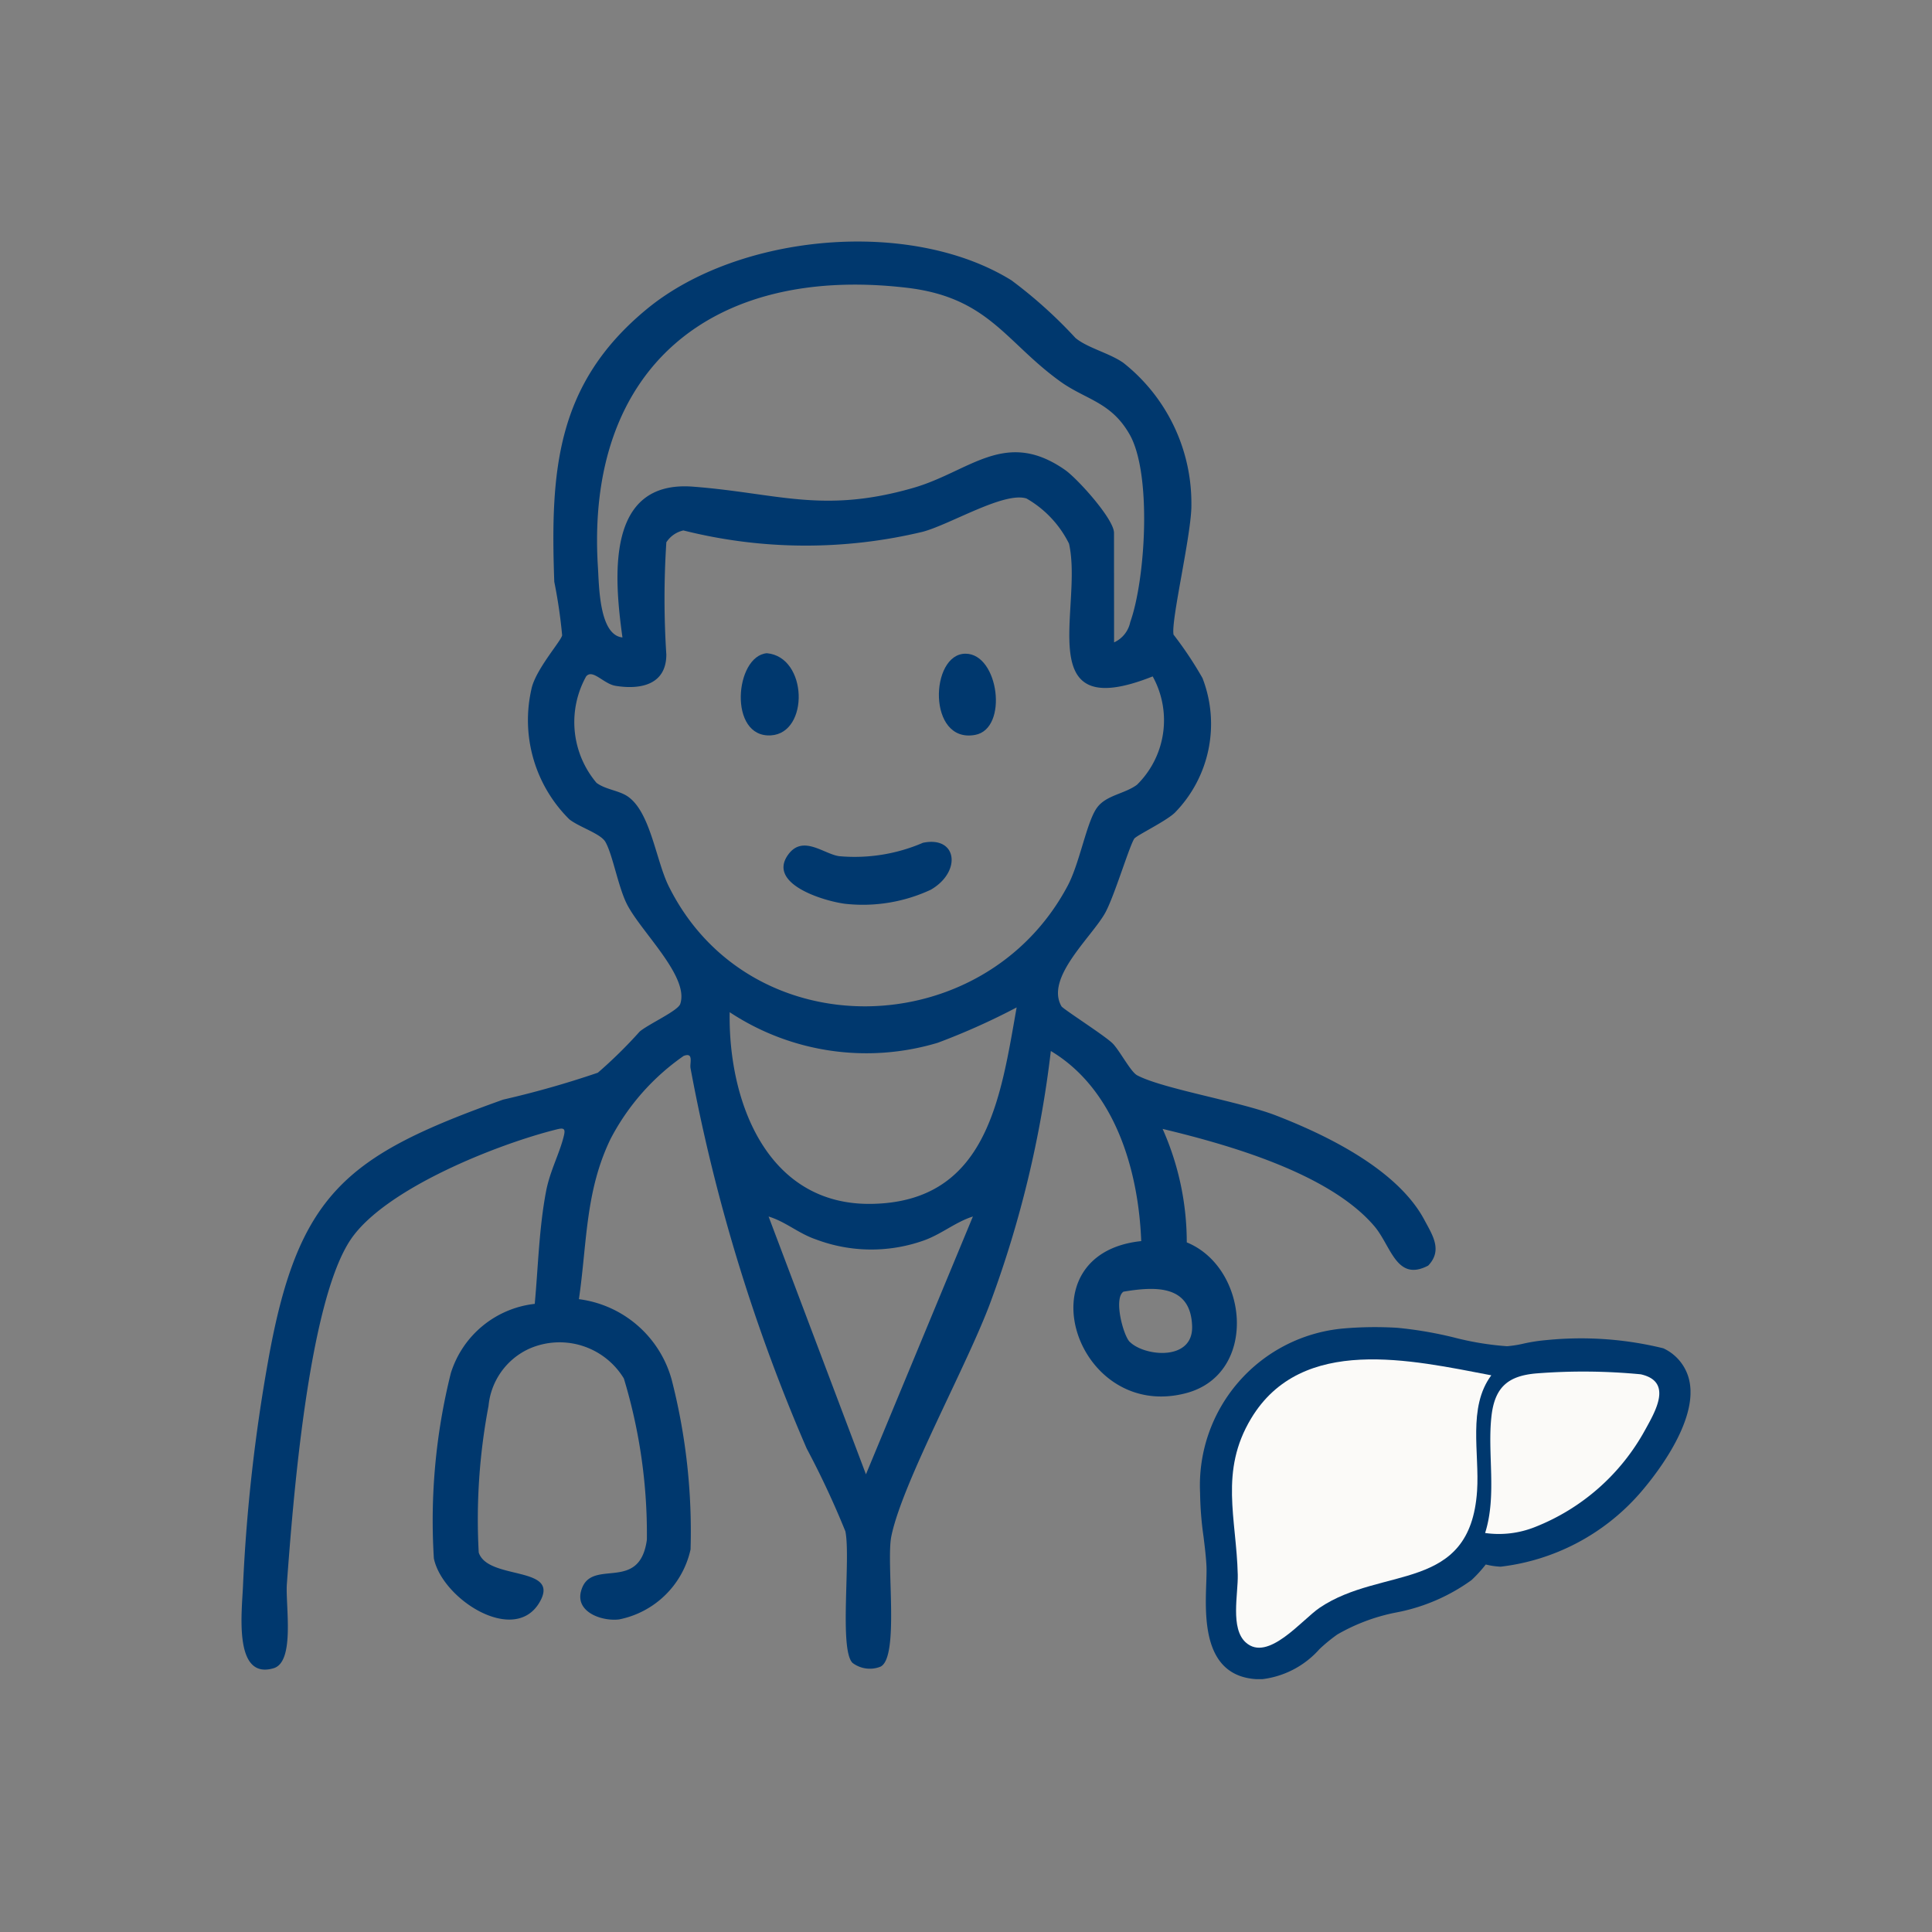 <svg viewBox="0 0 56 56" height="56" width="56" xmlns:xlink="http://www.w3.org/1999/xlink" xmlns="http://www.w3.org/2000/svg">
  <rect x="0" y="0" width="56" height="56" fill="#808080" stroke="none"/>
  <defs>
    <clipPath id="clip-path">
      <rect fill="none" height="41.67" width="42" data-name="Rectangle 71" id="Rectangle_71"></rect>
    </clipPath>
    <clipPath id="clip-_001">
      <rect height="56" width="56"></rect>
    </clipPath>
  </defs>
  <g clip-path="url(#clip-_001)" data-name="001" id="_001">
    <g transform="translate(7 7)" data-name="Group 146" id="Group_146">
      <g clip-path="url(#clip-path)" data-name="Group 145" id="Group_145">
        <path fill="#00386e" transform="translate(0 0)" d="M25.888,17.294c-.136.167-.589,1.695-.858,2.174-.4.708-1.739,1.877-1.263,2.7.046.079,1.211.821,1.472,1.065.208.2.529.832.722.935.734.391,2.962.755,4.019,1.163,1.485.574,3.531,1.572,4.306,3.028.233.437.537.88.111,1.325-.922.483-1.073-.57-1.562-1.144-1.309-1.534-4.228-2.36-6.136-2.818a8.075,8.075,0,0,1,.7,3.289c1.8.734,2.076,3.818-.02,4.37-3.193.84-4.781-4.041-1.3-4.407-.079-2.06-.763-4.4-2.62-5.51a31.464,31.464,0,0,1-1.729,7.227c-.665,1.831-2.569,5.255-2.894,6.837-.157.764.242,3.509-.314,3.781a.832.832,0,0,1-.812-.11c-.391-.392-.047-3.032-.206-3.812a25.454,25.454,0,0,0-1.121-2.4A51.253,51.253,0,0,1,13.015,23.96c-.026-.149.1-.469-.2-.353a6.706,6.706,0,0,0-2.115,2.4c-.739,1.522-.682,3.024-.92,4.65a3.213,3.213,0,0,1,2.686,2.323,17.665,17.665,0,0,1,.55,4.932,2.65,2.65,0,0,1-2.073,2.028c-.509.06-1.269-.219-1.1-.824.272-1,1.692.088,1.907-1.486a15.538,15.538,0,0,0-.667-4.674A2.18,2.18,0,0,0,8.325,32.1,2.032,2.032,0,0,0,7.16,33.753,17.6,17.6,0,0,0,6.876,38c.265.819,2.4.368,1.759,1.45-.73,1.236-2.812-.093-3.059-1.278A17.638,17.638,0,0,1,6.068,32.8,2.884,2.884,0,0,1,8.5,30.793c.1-1.086.124-2.193.329-3.267.112-.586.392-1.094.514-1.6.049-.2.012-.244-.193-.193-1.712.423-4.979,1.715-5.98,3.188-1.239,1.824-1.682,7.646-1.855,9.991-.045.605.245,2.255-.383,2.442-1.191.354-.91-1.71-.886-2.442a49.559,49.559,0,0,1,.726-6.466c.865-4.869,2.272-5.95,6.812-7.573a27.479,27.479,0,0,0,2.745-.78A13.368,13.368,0,0,0,11.542,22.9c.264-.221,1.108-.6,1.175-.8.272-.8-1.163-2.112-1.556-2.914-.248-.507-.407-1.427-.614-1.784-.139-.24-.749-.423-1.042-.651A4.043,4.043,0,0,1,8.4,12.992c.106-.568.87-1.416.894-1.578a14.727,14.727,0,0,0-.228-1.552c-.115-3.216.049-5.735,2.684-7.905,2.656-2.188,7.636-2.647,10.567-.832a13.425,13.425,0,0,1,1.855,1.67c.351.293.988.438,1.392.724a5.186,5.186,0,0,1,1.969,4.1c.016.814-.6,3.377-.517,3.777a10.677,10.677,0,0,1,.839,1.259,3.679,3.679,0,0,1-.8,3.9c-.249.242-1.089.651-1.163.741m-.6-5.676a.829.829,0,0,0,.469-.589c.442-1.237.631-4.292-.016-5.434-.536-.946-1.262-1.006-2-1.531-1.6-1.146-2.085-2.448-4.467-2.726-5.655-.66-9.313,2.335-8.947,8.1.035.551.036,1.967.711,2.037-.245-1.764-.484-4.564,2.044-4.371,2.455.188,3.758.792,6.385.036,1.64-.472,2.661-1.734,4.4-.521.359.251,1.419,1.424,1.419,1.824ZM12.314,8.727a25.014,25.014,0,0,0,0,3.244c0,.872-.74,1.028-1.473.908-.347-.057-.664-.5-.852-.272a2.729,2.729,0,0,0,.3,3.083c.249.19.639.222.887.383.672.435.832,1.847,1.2,2.6,2.343,4.746,9.143,4.576,11.572,0,.348-.655.547-1.841.846-2.257.268-.372.8-.4,1.163-.67a2.624,2.624,0,0,0,.454-3.14c-3.559,1.417-2.007-2-2.425-3.848a3.088,3.088,0,0,0-1.233-1.309c-.646-.206-2.194.744-3,.963a14.526,14.526,0,0,1-6.944-.037.789.789,0,0,0-.5.353M22.469,22.2a19.711,19.711,0,0,1-2.287,1.025,7.189,7.189,0,0,1-6.032-.886c-.044,2.588,1.081,5.6,4.107,5.556,3.357-.051,3.744-3.065,4.212-5.7M21.2,28.261c-.521.165-.936.535-1.473.712a4.541,4.541,0,0,1-3.071-.046c-.51-.172-.884-.517-1.378-.665L18.1,35.734Zm4.547,3.633c.424.424,1.84.568,1.807-.454-.038-1.189-1.035-1.161-1.99-1-.292.2-.005,1.269.182,1.456" data-name="Path 93" id="Path_93"></path>
        <path fill="#00386e" transform="translate(-95.696 -105.986)" d="M115.446,123.415c1-.21,1.13.842.228,1.361a4.667,4.667,0,0,1-2.482.407c-.63-.081-2.272-.581-1.646-1.431.426-.579,1.036-.006,1.477.051a5,5,0,0,0,2.422-.387" data-name="Path 94" id="Path_94"></path>
        <path fill="#00386e" transform="translate(-88.14 -72.666)" d="M103.368,84.6c1.186.105,1.233,2.312.119,2.381-1.242.076-1.052-2.3-.119-2.381" data-name="Path 95" id="Path_95"></path>
        <path fill="#00386e" transform="translate(-123.121 -72.774)" d="M144.108,84.722c.964,0,1.248,2.173.28,2.353-1.393.26-1.317-2.357-.28-2.353" data-name="Path 96" id="Path_96"></path>
        <path fill="#00386e" transform="translate(-172.235 -194.632)" d="M204.239,226.622a10.188,10.188,0,0,1,1.464-.017c1.007.064,2.31.522,3.205.535.282,0,.829-.162,1.18-.182a10.128,10.128,0,0,1,3.138.188c1.317.655-.232,2.76-.854,3.461a5.858,5.858,0,0,1-3.645,1.935c-.151,0-.568-.121-.627-.094-.036.017-.4.487-.529.593-1.094.893-2.659.76-3.849,1.547-.7.46-1.257,1.374-2.215,1.2-1.11-.206-.769-2.008-.812-2.806-.036-.679-.189-1.394-.183-2.076a4.09,4.09,0,0,1,3.726-4.28" data-name="Path 97" id="Path_97"></path>
        <path fill="#00386e" transform="translate(-169.228 -191.626)" d="M198.746,233.3a1.834,1.834,0,0,1-.334-.031c-1.306-.242-1.252-1.8-1.221-2.731.007-.2.014-.4.006-.534-.014-.269-.048-.545-.084-.838a9.788,9.788,0,0,1-.1-1.268,4.565,4.565,0,0,1,4.172-4.767,10.7,10.7,0,0,1,1.544-.018,11.4,11.4,0,0,1,1.653.283,8.526,8.526,0,0,0,1.528.251,3.308,3.308,0,0,0,.489-.078,4.924,4.924,0,0,1,.656-.1,10,10,0,0,1,3.385.238,1.349,1.349,0,0,1,.761.972c.244,1.254-1.178,2.934-1.465,3.258a6.34,6.34,0,0,1-4.01,2.1,2.169,2.169,0,0,1-.427-.062h-.007a3.78,3.78,0,0,1-.413.452,5.457,5.457,0,0,1-2.2.941,5.517,5.517,0,0,0-1.689.635,4.778,4.778,0,0,0-.516.423,2.637,2.637,0,0,1-1.727.879m3.326-9.221c-.284,0-.567.011-.791.033h0A3.615,3.615,0,0,0,198,227.9a8.906,8.906,0,0,0,.092,1.14c.036.3.074.6.09.906.01.181,0,.394-.006.62-.029.864-.02,1.646.414,1.726s.742-.181,1.223-.612a5.582,5.582,0,0,1,.63-.511,6.347,6.347,0,0,1,1.985-.767,4.65,4.65,0,0,0,1.824-.75c.048-.042.207-.233.284-.325.184-.22.234-.279.348-.333a.915.915,0,0,1,.611.005c.072.015.193.04.232.042h0A5.423,5.423,0,0,0,209,227.274c.678-.764,1.341-1.87,1.235-2.415a.367.367,0,0,0-.231-.276,9.8,9.8,0,0,0-2.89-.137,4.358,4.358,0,0,0-.517.085,3.79,3.79,0,0,1-.7.1,9.121,9.121,0,0,1-1.727-.275,10.733,10.733,0,0,0-1.5-.261c-.185-.012-.39-.018-.593-.018" data-name="Path 98" id="Path_98"></path>
        <path fill="#fbfaf8" transform="translate(-174.855 -197.352)" d="M211.081,230.216c-.691.93-.338,2.256-.412,3.353-.2,2.964-2.755,2.164-4.562,3.384-.518.35-1.5,1.586-2.143,1.006-.453-.407-.219-1.4-.232-1.963-.037-1.628-.538-2.993.388-4.53,1.466-2.437,4.655-1.688,6.962-1.25" data-name="Path 99" id="Path_99"></path>
        <path fill="#fbfaf8" transform="translate(-219.557 -199.478)" d="M255.605,236.909c.346-1.1.057-2.305.185-3.4.1-.843.5-1.16,1.325-1.224a17.468,17.468,0,0,1,3,.028c.933.209.432,1.06.125,1.615a6.249,6.249,0,0,1-3.181,2.808,2.825,2.825,0,0,1-1.454.177" data-name="Path 100" id="Path_100"></path>
      </g>
    </g>
  </g>
</svg>
